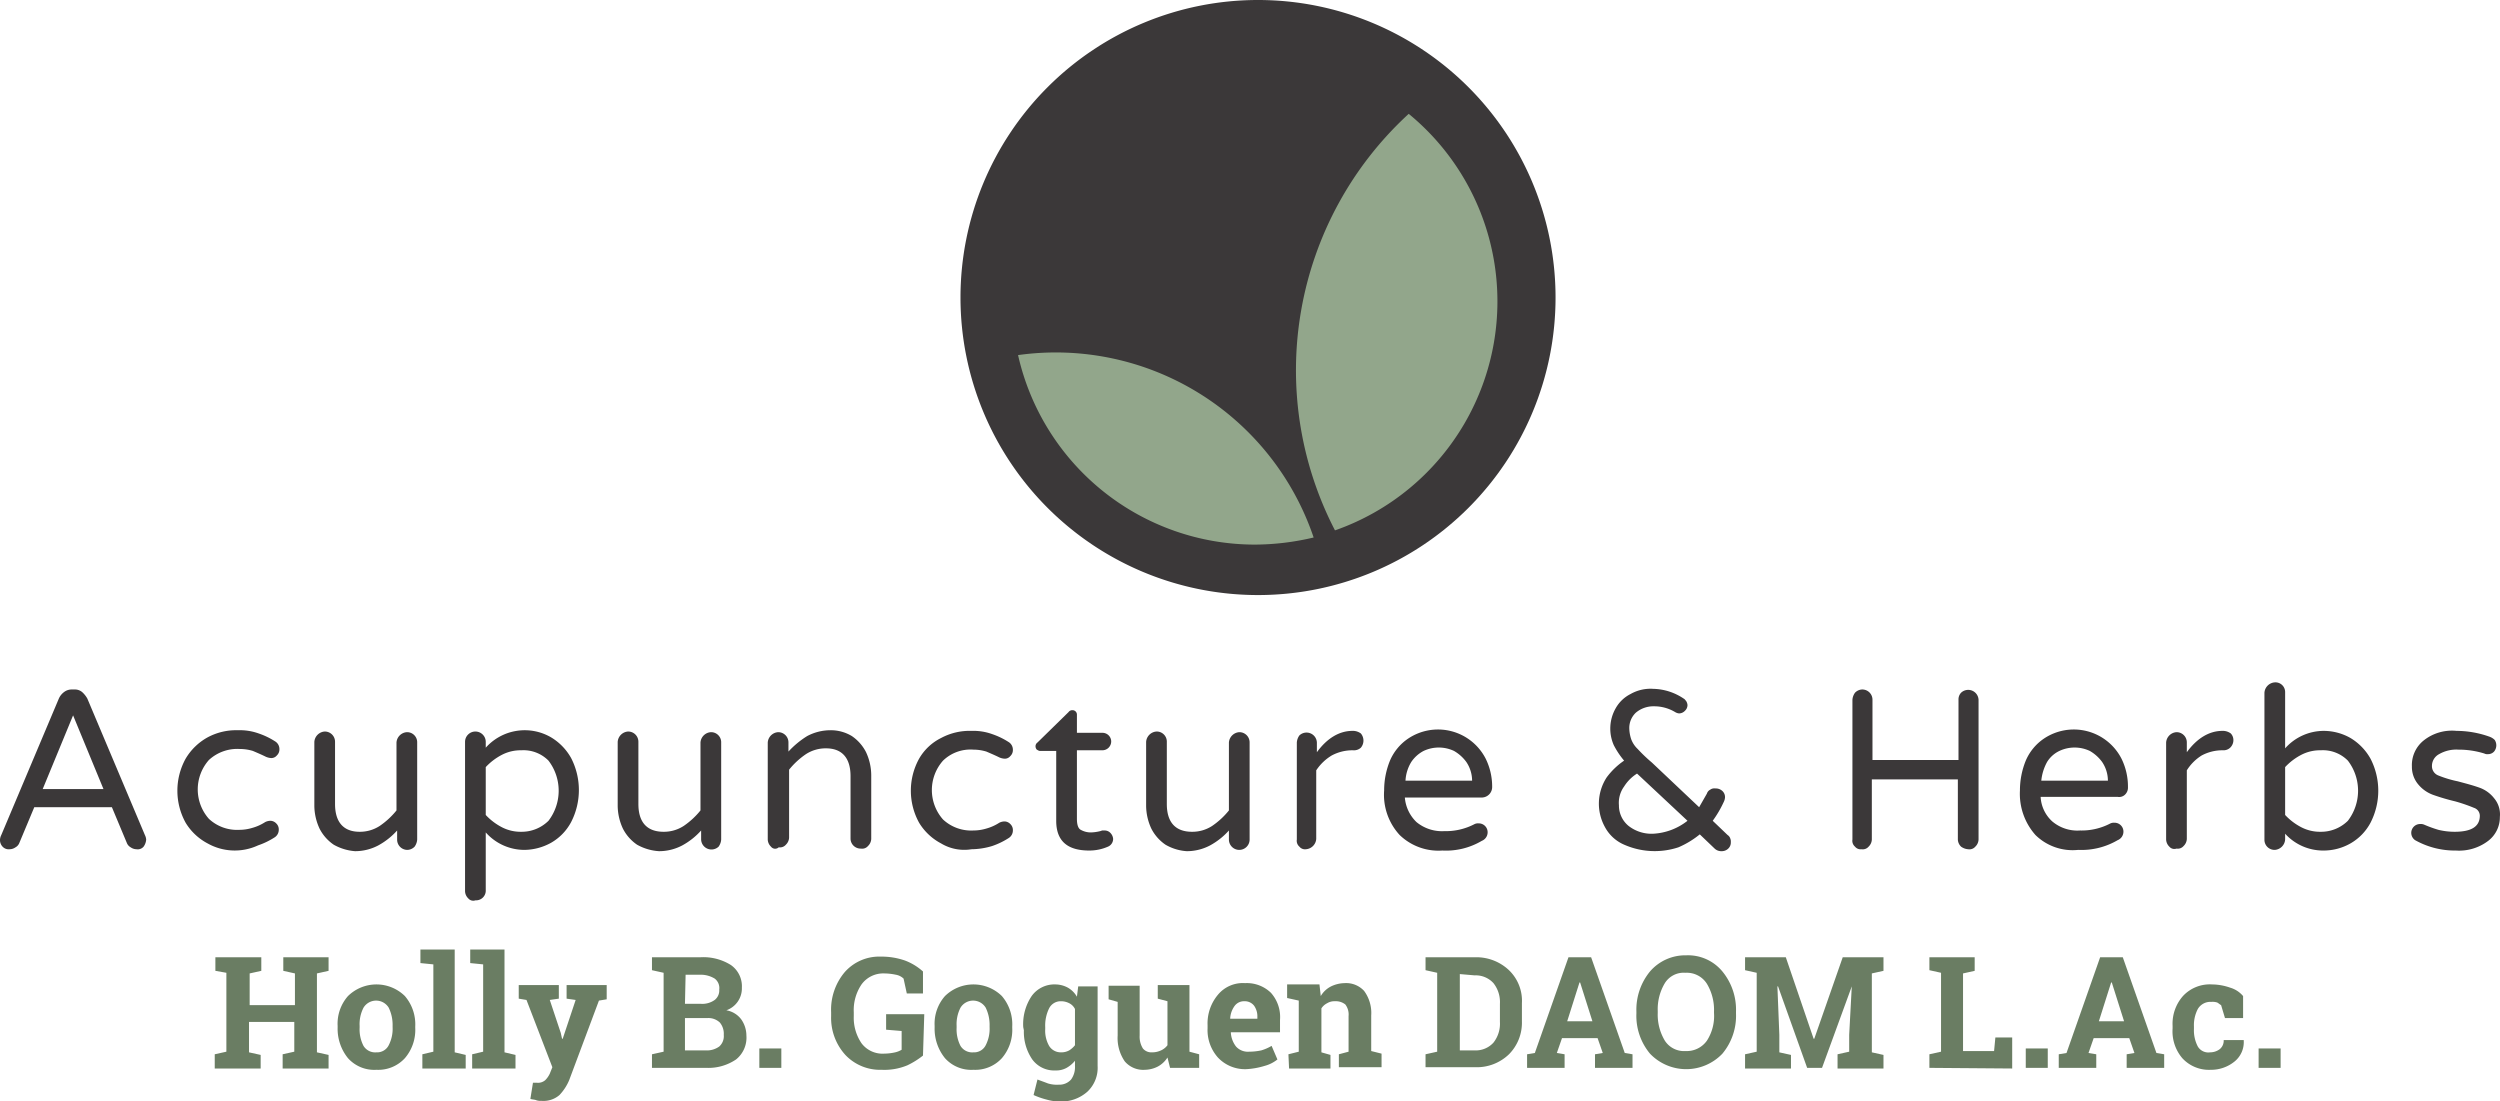 <svg xmlns="http://www.w3.org/2000/svg" viewBox="0 0 386.52 170.3"><g id="Layer_2" data-name="Layer 2"><g id="Ebene_1" data-name="Ebene 1"><path d="M194.5,0a46,46,0,1,1-46,46A46,46,0,0,1,194.5,0Z" fill="#3b3839"/><path d="M194,84.2a37.55,37.55,0,0,1-36.6-29.3,42.08,42.08,0,0,1,45.7,28.2A39.75,39.75,0,0,1,194,84.2ZM206.4,82a53.8,53.8,0,0,1,11.4-64.4A37.51,37.51,0,0,1,206.4,82Z" fill="#92a68b"/><path d="M.4,130.9a1.5,1.5,0,0,1-.4-1.1,1.85,1.85,0,0,1,.2-.7L9.1,108a2.54,2.54,0,0,1,.8-1,1.92,1.92,0,0,1,1.2-.4h.4a1.75,1.75,0,0,1,1.2.4,3.92,3.92,0,0,1,.8,1l8.9,21.1a1.85,1.85,0,0,1,.2.7,2.1,2.1,0,0,1-.4,1.1,1.19,1.19,0,0,1-1.1.4,1.61,1.61,0,0,1-.9-.3,1.34,1.34,0,0,1-.6-.7l-2.3-5.5H5.3L3,130.3a1.34,1.34,0,0,1-.6.7,1.61,1.61,0,0,1-.9.3A1.28,1.28,0,0,1,.4,130.9ZM6.6,122H16l-4.7-11.4Z" fill="#3b3839"/><path d="M32.1,130.4a8.73,8.73,0,0,1-3.4-3.2,10.25,10.25,0,0,1,0-9.9,9,9,0,0,1,3.4-3.3,9.32,9.32,0,0,1,4.7-1.1,8.59,8.59,0,0,1,3.2.5,11.51,11.51,0,0,1,2.5,1.2,1.39,1.39,0,0,1,.7,1.2,1.28,1.28,0,0,1-.4,1,1.09,1.09,0,0,1-.9.4,2.35,2.35,0,0,1-.8-.2c-.6-.3-1.3-.6-2-.9a6.93,6.93,0,0,0-2-.3,6.47,6.47,0,0,0-4.8,1.7,6.86,6.86,0,0,0,0,9.1,6.38,6.38,0,0,0,4.7,1.7,6.93,6.93,0,0,0,2-.3,7.22,7.22,0,0,0,2-.9,1.88,1.88,0,0,1,.8-.2,1.27,1.27,0,0,1,.9.4,1.28,1.28,0,0,1,.4,1,1.39,1.39,0,0,1-.7,1.2,11.51,11.51,0,0,1-2.5,1.2,8.56,8.56,0,0,1-7.8-.3Z" fill="#3b3839"/><path d="M51.6,130.6a6.65,6.65,0,0,1-2.2-2.5,8.53,8.53,0,0,1-.8-3.5v-9.9a1.72,1.72,0,0,1,1.6-1.6,1.58,1.58,0,0,1,1.6,1.6h0v9.6c0,2.8,1.3,4.3,3.8,4.3a5.61,5.61,0,0,0,3.1-.9,12,12,0,0,0,2.6-2.4V114.8a1.72,1.72,0,0,1,1.6-1.6,1.56,1.56,0,0,1,1.6,1.5v15.1a2.1,2.1,0,0,1-.4,1.1,1.61,1.61,0,0,1-1.1.5,1.58,1.58,0,0,1-1.6-1.6h0v-1.4a10.91,10.91,0,0,1-2.9,2.3,7.68,7.68,0,0,1-3.6.9A7.9,7.9,0,0,1,51.6,130.6Z" fill="#3b3839"/><path d="M72.4,138.9a1.61,1.61,0,0,1-.5-1.1V114.7a1.6,1.6,0,0,1,3.2,0v.9A8.08,8.08,0,0,1,85.2,114a8.64,8.64,0,0,1,3.1,3.2,10.81,10.81,0,0,1,0,9.9,8,8,0,0,1-3.1,3.2,8.69,8.69,0,0,1-4.1,1.1,8,8,0,0,1-6-2.7v8.9a1.5,1.5,0,0,1-1.5,1.6h-.1A1,1,0,0,1,72.4,138.9Zm12.4-12a7.65,7.65,0,0,0,0-9.3,5.43,5.43,0,0,0-4.2-1.6,6.3,6.3,0,0,0-3,.7,9.2,9.2,0,0,0-2.5,1.9V126a9.2,9.2,0,0,0,2.5,1.9,6.3,6.3,0,0,0,3,.7,5.89,5.89,0,0,0,4.2-1.7Z" fill="#3b3839"/><path d="M98.5,130.6a6.65,6.65,0,0,1-2.2-2.5,8.53,8.53,0,0,1-.8-3.5v-9.9a1.72,1.72,0,0,1,1.6-1.6,1.58,1.58,0,0,1,1.6,1.6h0v9.6c0,2.8,1.3,4.3,3.9,4.3a5.61,5.61,0,0,0,3.1-.9,12,12,0,0,0,2.6-2.4V114.8a1.72,1.72,0,0,1,1.6-1.6,1.56,1.56,0,0,1,1.6,1.5v15.1a2.1,2.1,0,0,1-.4,1.1,1.6,1.6,0,0,1-2.7-1.1v-1.4a10.91,10.91,0,0,1-2.9,2.3,7.68,7.68,0,0,1-3.6.9A7.91,7.91,0,0,1,98.5,130.6Z" fill="#3b3839"/><path d="M119.2,130.9a1.61,1.61,0,0,1-.5-1.1v-15a1.72,1.72,0,0,1,1.6-1.6,1.58,1.58,0,0,1,1.6,1.6h0v1.4a13.74,13.74,0,0,1,2.9-2.4,7.68,7.68,0,0,1,3.6-.9,6.29,6.29,0,0,1,3.3.9,6.65,6.65,0,0,1,2.2,2.5,8.53,8.53,0,0,1,.8,3.5v9.9a1.61,1.61,0,0,1-.5,1.1,1.19,1.19,0,0,1-1.1.4,1.56,1.56,0,0,1-1.6-1.5V120c0-2.8-1.3-4.3-3.8-4.3a5.61,5.61,0,0,0-3.1.9A12,12,0,0,0,122,119v10.5a1.61,1.61,0,0,1-.5,1.1,1.19,1.19,0,0,1-1.1.4A.81.81,0,0,1,119.2,130.9Z" fill="#3b3839"/><path d="M145.5,130.4a8.73,8.73,0,0,1-3.4-3.2,10.25,10.25,0,0,1,0-9.9,8.06,8.06,0,0,1,3.4-3.2,9.32,9.32,0,0,1,4.7-1.1,8.59,8.59,0,0,1,3.2.5,11.51,11.51,0,0,1,2.5,1.2,1.39,1.39,0,0,1,.7,1.2,1.28,1.28,0,0,1-.4,1,1.09,1.09,0,0,1-.9.4,2.35,2.35,0,0,1-.8-.2c-.6-.3-1.3-.6-2-.9a6.93,6.93,0,0,0-2-.3,6.1,6.1,0,0,0-4.7,1.7,6.86,6.86,0,0,0,0,9.1,6.38,6.38,0,0,0,4.7,1.7,6.93,6.93,0,0,0,2-.3,7.22,7.22,0,0,0,2-.9,1.88,1.88,0,0,1,.8-.2,1.27,1.27,0,0,1,.9.4,1.28,1.28,0,0,1,.4,1,1.39,1.39,0,0,1-.7,1.2,11.51,11.51,0,0,1-2.5,1.2,11.27,11.27,0,0,1-3.2.5A6.93,6.93,0,0,1,145.5,130.4Z" fill="#3b3839"/><path d="M163.3,126.9V116.1h-2.5c-.2,0-.3-.1-.5-.2a.76.76,0,0,1-.2-.5.71.71,0,0,1,.3-.6l4.8-4.7a.71.71,0,0,1,.6-.3.68.68,0,0,1,.7.7v2.8h3.9a1.35,1.35,0,0,1,1.4,1.3,1.37,1.37,0,0,1-1.4,1.4h-3.9v10.6c0,.9.2,1.5.6,1.7a3.17,3.17,0,0,0,1.6.4,6.75,6.75,0,0,0,1.4-.2l.3-.1h.4a1.22,1.22,0,0,1,.9.4,1.49,1.49,0,0,1,.4.9,1.3,1.3,0,0,1-.8,1.2,7.17,7.17,0,0,1-2.9.6C165,131.5,163.3,130,163.3,126.9Z" fill="#3b3839"/><path d="M180.2,130.6a6.65,6.65,0,0,1-2.2-2.5,8.53,8.53,0,0,1-.8-3.5v-9.9a1.72,1.72,0,0,1,1.6-1.6,1.56,1.56,0,0,1,1.6,1.5v9.7c0,2.8,1.3,4.3,3.9,4.3a5.61,5.61,0,0,0,3.1-.9,12,12,0,0,0,2.6-2.4V114.8a1.72,1.72,0,0,1,1.6-1.6,1.58,1.58,0,0,1,1.6,1.6h0v15a1.6,1.6,0,0,1-3.2,0v-1.4a10.91,10.91,0,0,1-2.9,2.3,7.68,7.68,0,0,1-3.6.9A7.49,7.49,0,0,1,180.2,130.6Z" fill="#3b3839"/><path d="M200.9,130.9a1.19,1.19,0,0,1-.4-1.1v-15a2.1,2.1,0,0,1,.4-1.1,1.6,1.6,0,0,1,2.7,1.1v1.5c1.6-2.2,3.5-3.3,5.5-3.3h.2a2.1,2.1,0,0,1,1.1.4,1.71,1.71,0,0,1,0,2.2,1.59,1.59,0,0,1-1.2.4H209a6.81,6.81,0,0,0-3.1.8,7.51,7.51,0,0,0-2.4,2.3v10.6a1.72,1.72,0,0,1-1.6,1.6A1.1,1.1,0,0,1,200.9,130.9Z" fill="#3b3839"/><path d="M216.4,129.1a9.17,9.17,0,0,1-2.4-6.9,12.16,12.16,0,0,1,.9-4.6,7.81,7.81,0,0,1,2.8-3.4,8.28,8.28,0,0,1,12,3.1,9.76,9.76,0,0,1,1,4.4,1.62,1.62,0,0,1-1.5,1.6h-12a5.93,5.93,0,0,0,1.8,3.8,6.2,6.2,0,0,0,4.3,1.4,9.57,9.57,0,0,0,4.7-1.1,1.27,1.27,0,0,1,.6-.1,1.37,1.37,0,0,1,1.4,1.4,1.42,1.42,0,0,1-.9,1.3,10.87,10.87,0,0,1-6.1,1.5A8.63,8.63,0,0,1,216.4,129.1Zm11.2-8.4a5.21,5.21,0,0,0-.9-2.9,6.14,6.14,0,0,0-1.9-1.7,5.52,5.52,0,0,0-4.7,0,5.19,5.19,0,0,0-1.9,1.7,6.15,6.15,0,0,0-.9,2.9Z" fill="#3b3839"/><path d="M250.9,130.5a6.1,6.1,0,0,1-2.8-2.7,7.44,7.44,0,0,1,.3-7.6,11.12,11.12,0,0,1,2.7-2.6,12.54,12.54,0,0,1-1.6-2.4,6.34,6.34,0,0,1,.3-5.7,5.44,5.44,0,0,1,2.3-2.2,6.23,6.23,0,0,1,3.5-.8,8.73,8.73,0,0,1,4.7,1.5c.2.1.3.3.4.4a1.42,1.42,0,0,1,.2.6,1.22,1.22,0,0,1-.4.9,1.27,1.27,0,0,1-.9.4,1.42,1.42,0,0,1-.6-.2,6.29,6.29,0,0,0-3.3-.9,4.19,4.19,0,0,0-2.8,1,3.26,3.26,0,0,0-1,2.3,5.66,5.66,0,0,0,.3,1.8,4,4,0,0,0,1,1.5,24,24,0,0,0,2.2,2.1l7.3,6.9,1.2-2.1a1,1,0,0,1,.5-.6,1.08,1.08,0,0,1,.8-.2,1.5,1.5,0,0,1,1.1.4,1.28,1.28,0,0,1,.4,1,1.85,1.85,0,0,1-.2.7,16.92,16.92,0,0,1-1.7,2.9l2.3,2.2a1,1,0,0,1,.4.5,1.27,1.27,0,0,1,.1.6,1.28,1.28,0,0,1-.4,1,1.43,1.43,0,0,1-1,.4,1.5,1.5,0,0,1-1.1-.4l-2.3-2.2a13.85,13.85,0,0,1-3.3,2,11.7,11.7,0,0,1-8.6-.5Zm10-3.6-7.8-7.3a6.36,6.36,0,0,0-2,2,4.28,4.28,0,0,0-.8,2.9,4.07,4.07,0,0,0,1.5,3.2,5.76,5.76,0,0,0,3.8,1.2,9.36,9.36,0,0,0,5.3-2Z" fill="#3b3839"/><path d="M286.8,130.9a1.19,1.19,0,0,1-.4-1.1V108.2a2.1,2.1,0,0,1,.4-1.1,1.61,1.61,0,0,1,1.1-.5,1.58,1.58,0,0,1,1.6,1.6h0v9.3h13.3v-9.3a1.5,1.5,0,0,1,.4-1.1,1.6,1.6,0,0,1,2.7,1.1v21.6a1.61,1.61,0,0,1-.5,1.1,1.19,1.19,0,0,1-1.1.4,2.1,2.1,0,0,1-1.1-.4,1.61,1.61,0,0,1-.5-1.1v-9.3H289.4v9.3a1.61,1.61,0,0,1-.5,1.1,1.19,1.19,0,0,1-1.1.4A1.1,1.1,0,0,1,286.8,130.9Z" fill="#3b3839"/><path d="M314.7,129.1a9.58,9.58,0,0,1-2.4-6.9,12.16,12.16,0,0,1,.9-4.6,7.81,7.81,0,0,1,2.8-3.4,8.28,8.28,0,0,1,12,3.1,9.76,9.76,0,0,1,1,4.4,1.5,1.5,0,0,1-.4,1.1,1.29,1.29,0,0,1-1.2.4H315.5a5.48,5.48,0,0,0,1.8,3.8,6,6,0,0,0,4.3,1.4,9.57,9.57,0,0,0,4.7-1.1,1.27,1.27,0,0,1,.6-.1,1.37,1.37,0,0,1,1.4,1.4,1.42,1.42,0,0,1-.9,1.3,11.07,11.07,0,0,1-6.1,1.5A8.2,8.2,0,0,1,314.7,129.1Zm11.2-8.4a5.21,5.21,0,0,0-.9-2.9,6.14,6.14,0,0,0-1.9-1.7,5.52,5.52,0,0,0-4.7,0,4.51,4.51,0,0,0-1.9,1.7,7.54,7.54,0,0,0-.9,2.9Z" fill="#3b3839"/><path d="M335.4,130.9a1.61,1.61,0,0,1-.5-1.1v-15a1.72,1.72,0,0,1,1.6-1.6,1.58,1.58,0,0,1,1.6,1.6v1.5c1.6-2.2,3.5-3.3,5.5-3.3h.2a2.1,2.1,0,0,1,1.1.4,1.5,1.5,0,0,1,.4,1.1,1.61,1.61,0,0,1-.5,1.1,1.5,1.5,0,0,1-1.1.4h-.2a6.81,6.81,0,0,0-3.1.8,7.22,7.22,0,0,0-2.3,2.3v10.6a1.61,1.61,0,0,1-.5,1.1,1.19,1.19,0,0,1-1.1.4A1,1,0,0,1,335.4,130.9Z" fill="#3b3839"/><path d="M353.3,128.9v.9a1.72,1.72,0,0,1-1.6,1.6,1.56,1.56,0,0,1-1.6-1.5V107.1a1.72,1.72,0,0,1,1.6-1.6,1.5,1.5,0,0,1,1.6,1.5v8.7a8,8,0,0,1,6-2.7,8.39,8.39,0,0,1,4.1,1.1,8.64,8.64,0,0,1,3.1,3.2,10.81,10.81,0,0,1,0,9.9,8,8,0,0,1-3.1,3.2,8.39,8.39,0,0,1-4.1,1.1A7.94,7.94,0,0,1,353.3,128.9Zm9.7-2a7.65,7.65,0,0,0,0-9.3,5.43,5.43,0,0,0-4.2-1.6,6.3,6.3,0,0,0-3,.7,9.2,9.2,0,0,0-2.5,1.9V126a9.2,9.2,0,0,0,2.5,1.9,6.3,6.3,0,0,0,3,.7,5.89,5.89,0,0,0,4.2-1.7Z" fill="#3b3839"/><path d="M373.4,129.9a1.38,1.38,0,0,1-.6-1.1,1.37,1.37,0,0,1,1.4-1.4,1.27,1.27,0,0,1,.6.1,19.45,19.45,0,0,0,2.2.8,10.68,10.68,0,0,0,2.5.3c2.6,0,3.9-.8,3.9-2.5a1.29,1.29,0,0,0-.9-1.2,24.69,24.69,0,0,0-2.9-1,33.74,33.74,0,0,1-3.4-1,5.33,5.33,0,0,1-2.3-1.6,4.19,4.19,0,0,1-1-2.8,4.87,4.87,0,0,1,1.8-4,7,7,0,0,1,5.1-1.5,15.24,15.24,0,0,1,5.1.9,2.18,2.18,0,0,1,.8.5,1.51,1.51,0,0,1-.1,1.8,1.28,1.28,0,0,1-1,.4.9.9,0,0,1-.5-.1,13.36,13.36,0,0,0-4-.6,5.32,5.32,0,0,0-3,.7,2.06,2.06,0,0,0-1.1,1.8,1.54,1.54,0,0,0,1,1.5,17.1,17.1,0,0,0,3,.9c1.1.3,2.3.6,3.4,1a5,5,0,0,1,2.2,1.6,3.89,3.89,0,0,1,.9,2.9,4.59,4.59,0,0,1-1.8,3.7,7.42,7.42,0,0,1-5,1.5A12.57,12.57,0,0,1,373.4,129.9Z" fill="#3b3839"/><path d="M33.3,150.1V148h7.1v2.1l-1.8.4v4.9h7v-4.9l-1.8-.4V148h7v2.1l-1.8.4v12.2l1.8.4v2.1H43.7V163l1.8-.4V158h-7v4.7l1.8.4v2.1H33.2V163l1.8-.4V150.4Z" fill="#6a7d63"/><path d="M52.2,158.6a6.46,6.46,0,0,1,1.6-4.6,6.28,6.28,0,0,1,8.8,0,6.71,6.71,0,0,1,1.6,4.7v.2a6.71,6.71,0,0,1-1.6,4.7,5.58,5.58,0,0,1-4.4,1.8,5.45,5.45,0,0,1-4.4-1.8,7.21,7.21,0,0,1-1.6-4.7Zm3.4.3a5.55,5.55,0,0,0,.6,2.8,2.12,2.12,0,0,0,2,1,2,2,0,0,0,1.9-1.1,5.55,5.55,0,0,0,.6-2.8v-.2a6.09,6.09,0,0,0-.6-2.8,2.28,2.28,0,0,0-3.9,0,5.55,5.55,0,0,0-.6,2.8Z" fill="#6a7d63"/><path d="M65,148.9v-2.1h5.3v15.9l1.7.4v2.1H65.3V163l1.7-.4V149.1Z" fill="#6a7d63"/><path d="M72.7,148.9v-2.1H78v15.9l1.7.4v2.1H73V163l1.7-.4V149.1Z" fill="#6a7d63"/><path d="M93.8,154.5l-1.2.2L88,167a7.63,7.63,0,0,1-1.5,2.3,3.77,3.77,0,0,1-2.8.9,2,2,0,0,1-.8-.1c-.2-.1-.6-.1-.9-.2l.4-2.5H83a1.7,1.7,0,0,0,1.3-.4,3.59,3.59,0,0,0,.7-1l.4-1-4-10.4-1.2-.2v-2.1h6.2v2.1l-1.4.2,1.7,5.1.2.9H87l2-6-1.4-.2v-2.1h6.2Z" fill="#6a7d63"/><path d="M108.3,148a8,8,0,0,1,4.7,1.2,4,4,0,0,1,1.7,3.5,3.59,3.59,0,0,1-2.4,3.5,3.64,3.64,0,0,1,2.3,1.4,4.38,4.38,0,0,1,.8,2.5,4.32,4.32,0,0,1-1.6,3.7,7.62,7.62,0,0,1-4.6,1.3h-8.4V163l1.8-.4V150.4l-1.8-.4v-2h7.5Zm-2.4,7.2h2.5a3.28,3.28,0,0,0,2.1-.6,1.86,1.86,0,0,0,.7-1.6,1.83,1.83,0,0,0-.7-1.7,4.13,4.13,0,0,0-2.2-.6H106l-.1,4.5Zm0,2.3v4.9h3.2a3.28,3.28,0,0,0,2.1-.6,2.14,2.14,0,0,0,.7-1.8,2.71,2.71,0,0,0-.6-1.9,2.56,2.56,0,0,0-1.9-.7h-3.5Z" fill="#6a7d63"/><path d="M120.8,165.1h-3.4v-3h3.4Z" fill="#6a7d63"/><path d="M142.7,163.2a12.53,12.53,0,0,1-2.4,1.5,9.26,9.26,0,0,1-4,.7,7.38,7.38,0,0,1-5.6-2.3,8.5,8.5,0,0,1-2.2-6v-.6a9,9,0,0,1,2.1-6.2,7.12,7.12,0,0,1,5.6-2.4,11,11,0,0,1,3.7.6,8.75,8.75,0,0,1,2.8,1.7v3.4h-2.5l-.5-2.3a2.28,2.28,0,0,0-1.2-.6,9,9,0,0,0-1.8-.2,4.14,4.14,0,0,0-3.5,1.7,7.07,7.07,0,0,0-1.2,4.3v.6a7,7,0,0,0,1.2,4.2,4.06,4.06,0,0,0,3.5,1.6,7.93,7.93,0,0,0,1.7-.2,3.36,3.36,0,0,0,1-.4v-2.9l-2.4-.2v-2.4h5.9l-.2,6.4Z" fill="#6a7d63"/><path d="M144.5,158.6a6.46,6.46,0,0,1,1.6-4.6,6.28,6.28,0,0,1,8.8,0,6.71,6.71,0,0,1,1.6,4.7v.2a6.71,6.71,0,0,1-1.6,4.7,5.58,5.58,0,0,1-4.4,1.8,5.45,5.45,0,0,1-4.4-1.8,7.21,7.21,0,0,1-1.6-4.7v-.3Zm3.4.3a5.55,5.55,0,0,0,.6,2.8,2.12,2.12,0,0,0,2,1,2,2,0,0,0,1.9-1.1,5.55,5.55,0,0,0,.6-2.8v-.2a6.09,6.09,0,0,0-.6-2.8,2.28,2.28,0,0,0-3.9,0,5.55,5.55,0,0,0-.6,2.8v.3Z" fill="#6a7d63"/><path d="M158.2,158.8a7.8,7.8,0,0,1,1.3-4.8,4.33,4.33,0,0,1,3.7-1.8,4.14,4.14,0,0,1,1.9.5,3.76,3.76,0,0,1,1.4,1.4l.2-1.6h3v12.3a5.06,5.06,0,0,1-1.6,4,6.09,6.09,0,0,1-4.3,1.5,7.47,7.47,0,0,1-2-.3,11.76,11.76,0,0,1-2-.7l.6-2.4c.5.2,1.1.4,1.6.6a4.68,4.68,0,0,0,1.7.2,2.41,2.41,0,0,0,1.9-.8,3.28,3.28,0,0,0,.6-2.1V164a4.49,4.49,0,0,1-1.3,1.1,3.29,3.29,0,0,1-1.7.4,4.2,4.2,0,0,1-3.6-1.7,7.51,7.51,0,0,1-1.3-4.5l-.1-.5Zm3.4.3a4.76,4.76,0,0,0,.6,2.6,2.1,2.1,0,0,0,1.8,1,2.5,2.5,0,0,0,1.3-.3,3.45,3.45,0,0,0,.9-.8V156a2,2,0,0,0-.9-.9,2.77,2.77,0,0,0-1.3-.3,2,2,0,0,0-1.8,1.1,6,6,0,0,0-.6,2.9Z" fill="#6a7d63"/><path d="M180.5,163.5a4,4,0,0,1-1.5,1.4,4.55,4.55,0,0,1-2,.5,3.74,3.74,0,0,1-3.1-1.3,6.36,6.36,0,0,1-1.1-4v-5.2l-1.4-.4v-2.1h4.8v7.7a3.44,3.44,0,0,0,.5,2,1.68,1.68,0,0,0,1.4.6,3.19,3.19,0,0,0,1.4-.3,2.54,2.54,0,0,0,1-.8v-6.8l-1.5-.4v-2.1h4.9v10.3l1.5.4v2.1h-4.5Z" fill="#6a7d63"/><path d="M192.7,165.3a5.73,5.73,0,0,1-4.4-1.8,6.37,6.37,0,0,1-1.6-4.5v-.5a6.88,6.88,0,0,1,1.6-4.7,5,5,0,0,1,4.2-1.8,5.35,5.35,0,0,1,4,1.5,5.63,5.63,0,0,1,1.4,4.2v1.9h-7.6v.1a3.87,3.87,0,0,0,.8,2.1,2.44,2.44,0,0,0,2,.8,9.2,9.2,0,0,0,1.9-.2,7.09,7.09,0,0,0,1.6-.7l.9,2.1a5.36,5.36,0,0,1-2,1A11.64,11.64,0,0,1,192.7,165.3Zm-.3-10.5a1.8,1.8,0,0,0-1.5.7,3.61,3.61,0,0,0-.7,1.9v.1h4.2v-.3a2.86,2.86,0,0,0-.5-1.7A1.81,1.81,0,0,0,192.4,154.8Z" fill="#6a7d63"/><path d="M199.2,163l1.6-.4v-7.9l-1.8-.4v-2.1h5l.2,1.8a3.86,3.86,0,0,1,1.6-1.5,5,5,0,0,1,2.1-.5,3.77,3.77,0,0,1,3,1.2A5.74,5.74,0,0,1,212,157v5.5l1.6.4V165H207v-2l1.5-.4v-5.5a2.57,2.57,0,0,0-.5-1.8,2.35,2.35,0,0,0-1.6-.5,2.13,2.13,0,0,0-1.2.3,2.28,2.28,0,0,0-.9.8v6.8l1.4.4v2.1h-6.4l-.1-2.2Z" fill="#6a7d63"/><path d="M228.1,148a7.33,7.33,0,0,1,5.2,2,6.56,6.56,0,0,1,2,5.1v2.8a6.93,6.93,0,0,1-2,5.1,7.17,7.17,0,0,1-5.2,2h-7.7v-2l1.8-.4V150.4l-1.8-.4v-2h7.7Zm-2.4,2.6v11.8H228a3.7,3.7,0,0,0,2.9-1.2,4.72,4.72,0,0,0,1-3.2v-2.8a4.72,4.72,0,0,0-1-3.2,3.7,3.7,0,0,0-2.9-1.2l-2.3-.2Z" fill="#6a7d63"/><path d="M236.1,163l1.2-.2,5.2-14.8H246l5.2,14.8,1.2.2v2.1h-5.8V163l1.2-.2-.8-2.3h-5.5l-.8,2.3,1.2.2v2.1h-5.8V163Zm6.2-5.1h3.9l-1.9-6h-.1Z" fill="#6a7d63"/><path d="M268.4,156.7a9.13,9.13,0,0,1-2.1,6.2,7.73,7.73,0,0,1-11.2,0,9.13,9.13,0,0,1-2.1-6.2v-.3a9.31,9.31,0,0,1,2.1-6.2,7.2,7.2,0,0,1,5.6-2.5,6.89,6.89,0,0,1,5.6,2.5,9.31,9.31,0,0,1,2.1,6.2v.3Zm-3.4-.3a7.82,7.82,0,0,0-1.1-4.3,3.66,3.66,0,0,0-3.3-1.7,3.43,3.43,0,0,0-3.2,1.6,7.82,7.82,0,0,0-1.1,4.3v.3a7.82,7.82,0,0,0,1.1,4.3,3.53,3.53,0,0,0,3.2,1.6,3.82,3.82,0,0,0,3.3-1.6,7.06,7.06,0,0,0,1.1-4.3v-.2Z" fill="#6a7d63"/><path d="M286.3,152.5h0l-4.6,12.6h-2.3l-4.5-12.6h-.1l.3,7.5v2.7l1.8.4v2.1h-7.1V163l1.8-.4V150.4l-1.8-.4v-2h6.3l4.3,12.6h.1l4.4-12.6h6.3v2.1l-1.8.4v12.2l1.8.4v2.1h-7.1V163l1.8-.4V160Z" fill="#6a7d63"/><path d="M298.3,165.1V163l1.8-.4V150.4l-1.8-.4v-2h7v2.1l-1.8.4v12h4.8l.2-2.1h2.6v4.8l-12.8-.1Z" fill="#6a7d63"/><path d="M316.6,165.1h-3.4v-3h3.4Z" fill="#6a7d63"/><path d="M318.3,163l1.2-.2,5.2-14.8h3.5l5.2,14.8,1.2.2v2.1h-5.8V163l1.2-.2-.8-2.3h-5.5l-.8,2.3,1.2.2v2.1h-5.8V163Zm6.2-5.1h3.9l-1.9-6h-.1Z" fill="#6a7d63"/><path d="M341.7,162.7a2.46,2.46,0,0,0,1.5-.5,1.68,1.68,0,0,0,.6-1.4h3.1v.1a3.85,3.85,0,0,1-1.4,3.2,5.73,5.73,0,0,1-3.7,1.3,5.58,5.58,0,0,1-4.4-1.8,6.4,6.4,0,0,1-1.5-4.6v-.4a6.46,6.46,0,0,1,1.6-4.6,5.66,5.66,0,0,1,4.5-1.8,8.68,8.68,0,0,1,2.8.5,4.12,4.12,0,0,1,2,1.3v3.4H344l-.6-2c-.2-.1-.4-.3-.6-.4a2.22,2.22,0,0,0-.9-.1,2.25,2.25,0,0,0-2.1,1.1,5.4,5.4,0,0,0-.6,2.7v.4a5.4,5.4,0,0,0,.6,2.7A1.89,1.89,0,0,0,341.7,162.7Z" fill="#6a7d63"/><path d="M352.6,165.1h-3.4v-3h3.4Z" fill="#6a7d63"/></g></g></svg>